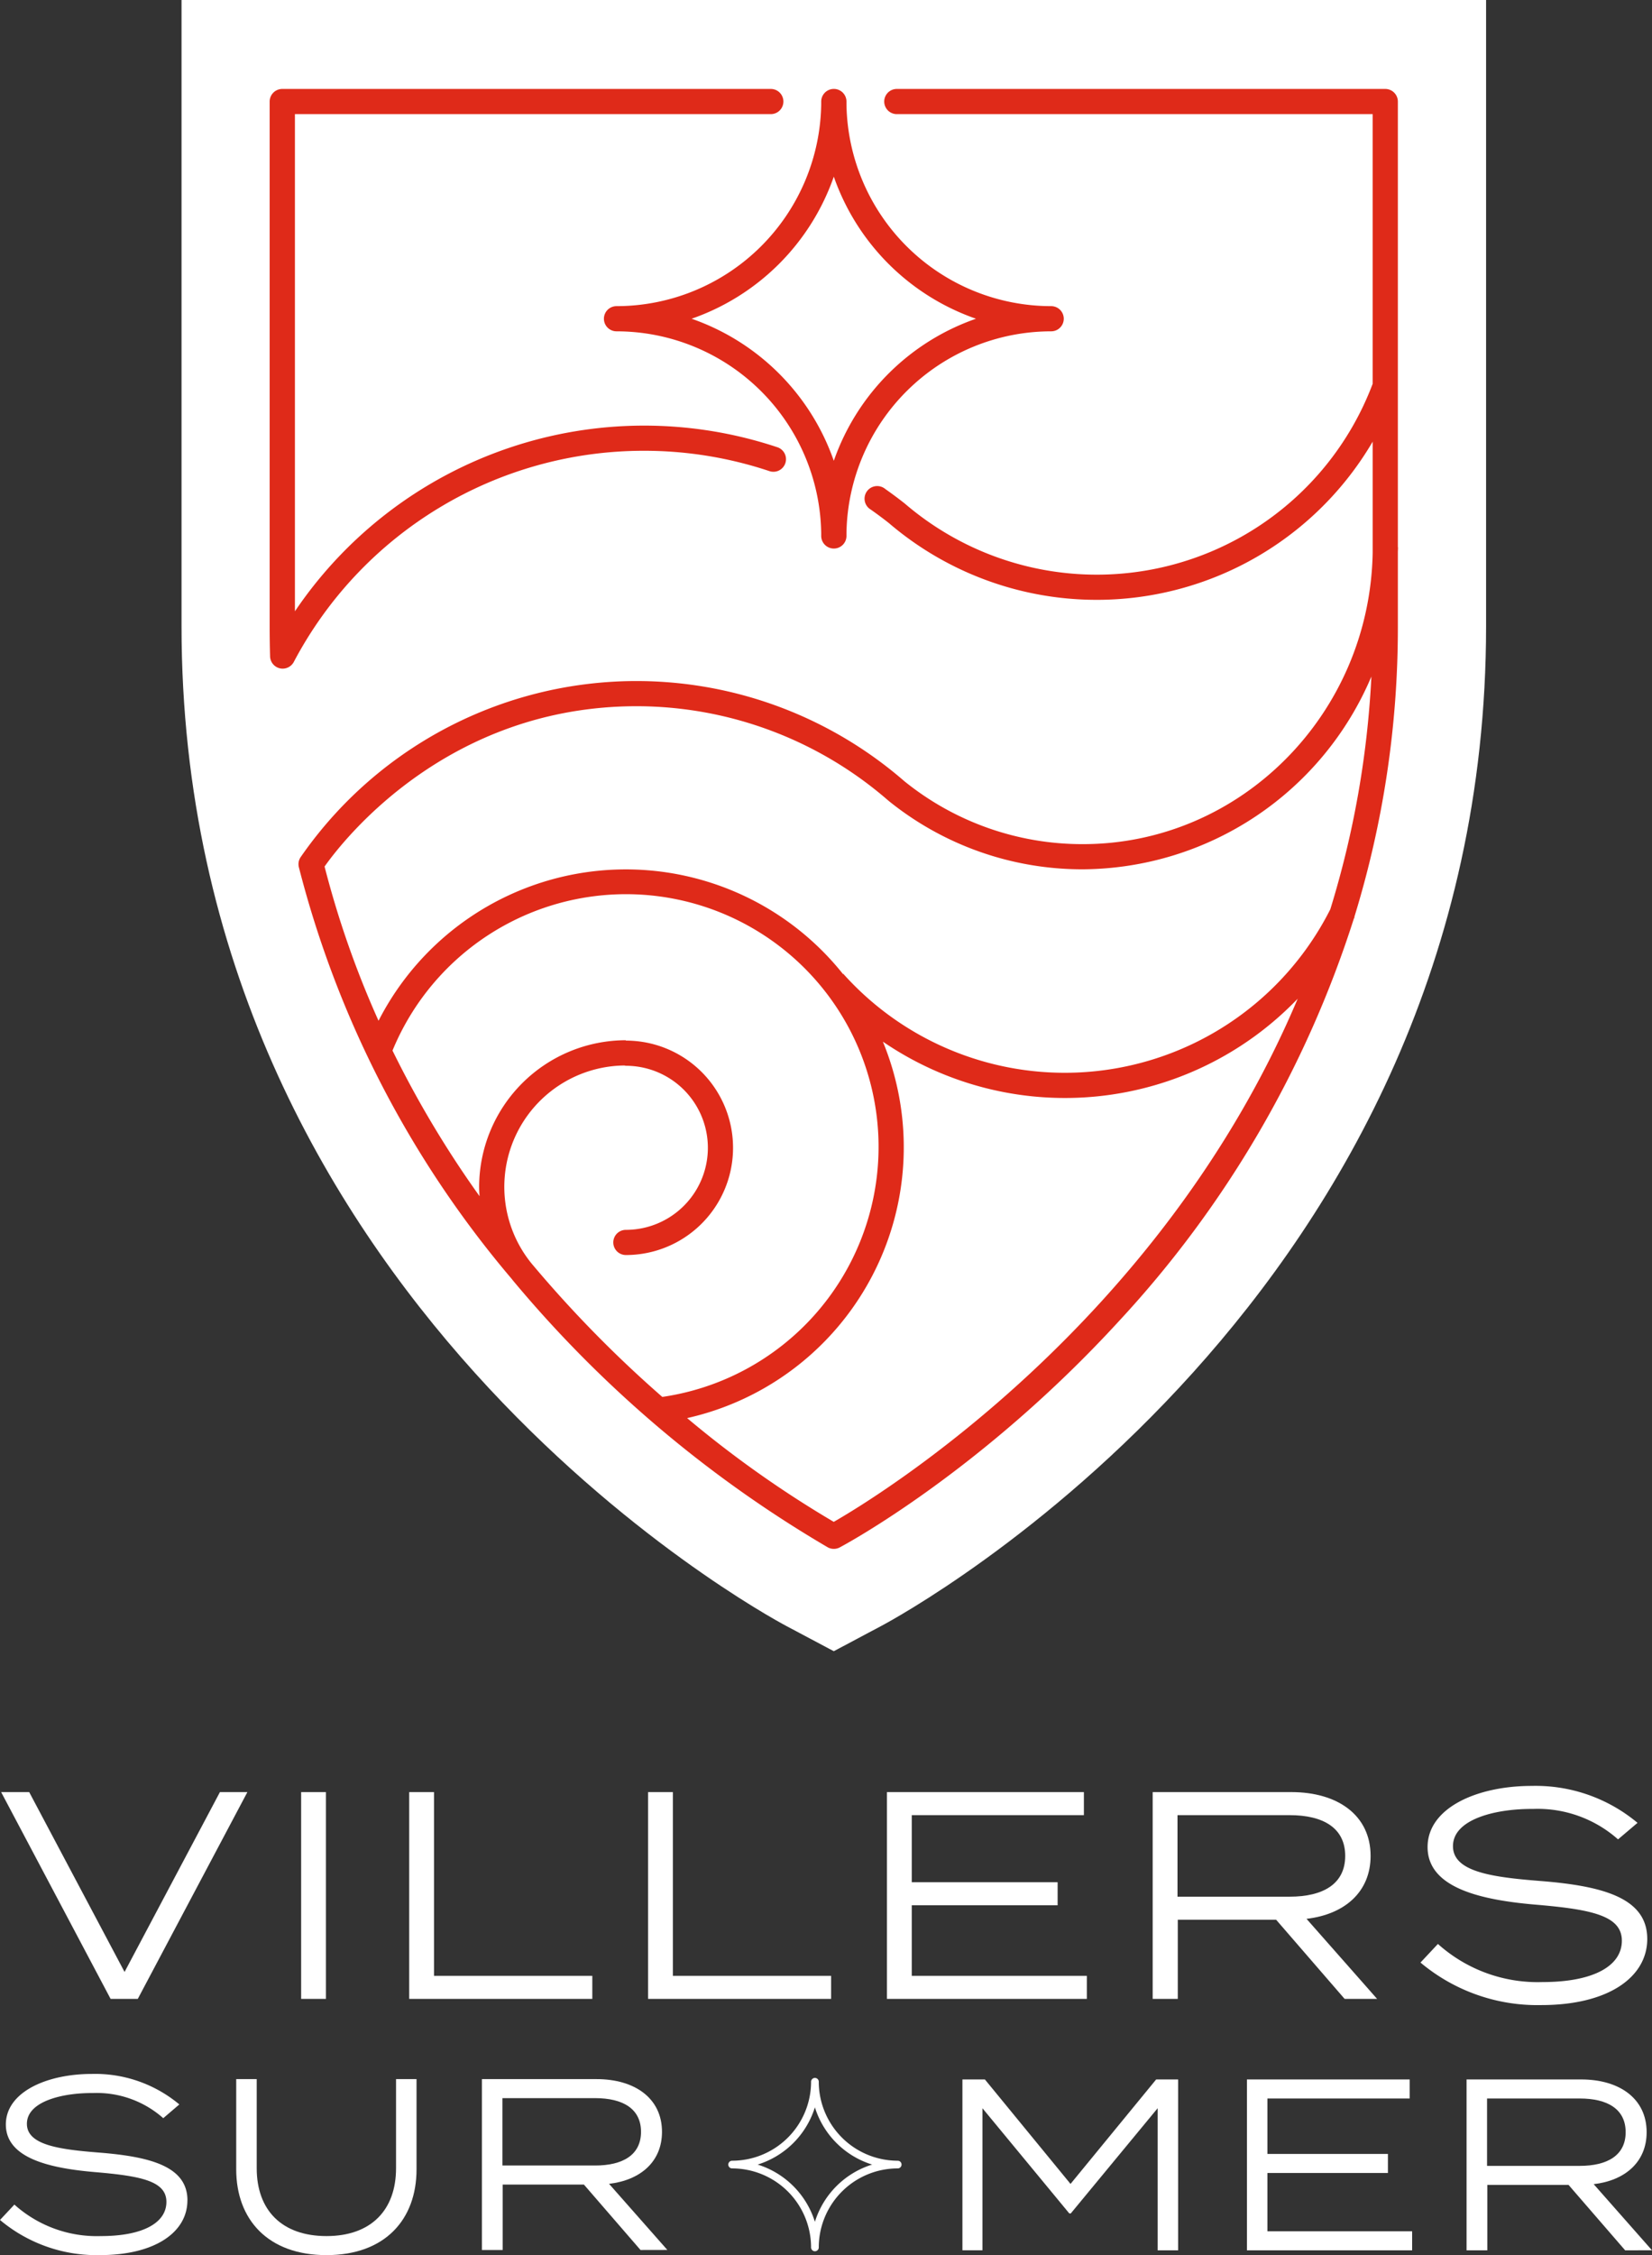 <svg id="Groupe_1327" data-name="Groupe 1327" xmlns="http://www.w3.org/2000/svg" xmlns:xlink="http://www.w3.org/1999/xlink" width="170" height="231.961" viewBox="0 0 170 231.961">
  <rect x="0" y="0" width="170" height="231.961" fill="#333333" stroke="none"/>
  <defs>
    <clipPath id="clip-path">
      <rect id="Rectangle_641" data-name="Rectangle 641" width="170" height="231.961" fill="none"/>
    </clipPath>
  </defs>
  <g id="Groupe_1302" data-name="Groupe 1302" clip-path="url(#clip-path)">
    <path id="Tracé_2073" data-name="Tracé 2073" d="M137.206,169.837l-.011-.006-.01.006-4.864-2.583C129.78,165.9,70.074,133.4,70.074,64.4V0H204.319V64.4c0,69-59.707,101.5-62.249,102.85Z" transform="translate(-51.393)" fill="#fff"/>
    <path id="Tracé_2074" data-name="Tracé 2074" d="M142.6,71.538A40.691,40.691,0,0,1,155.5,73.621a1.295,1.295,0,1,0,.82-2.456A43.359,43.359,0,0,0,106.7,88.05V36.91h48.972a1.295,1.295,0,1,0,0-2.59H105.4a1.3,1.3,0,0,0-1.3,1.295v53.98q0,1.56.044,3.093a1.3,1.3,0,0,0,1,1.225,1.315,1.315,0,0,0,.295.034,1.3,1.3,0,0,0,1.145-.688A40.709,40.709,0,0,1,142.6,71.538" transform="translate(-76.351 -25.171)" fill="#df2a19"/>
    <path id="Tracé_2075" data-name="Tracé 2075" d="M228.351,82.026c0-.191.014-.379.014-.571h-.014V35.616a1.3,1.3,0,0,0-1.3-1.295H176.79a1.295,1.295,0,1,0,0,2.59h48.968V64.648a30.341,30.341,0,0,1-48.133,12.331c-.655-.519-1.336-1.027-2.021-1.508a1.3,1.3,0,1,0-1.491,2.119c.645.452,1.284.929,1.863,1.387A32.915,32.915,0,0,0,225.759,70.6V82.026C225.459,98.6,212.2,112,195.937,112a29.108,29.108,0,0,1-18.37-6.473h0a42.03,42.03,0,0,0-62.151,7.845,1.3,1.3,0,0,0-.159,1,105.909,105.909,0,0,0,21.929,42.377c.029.035.053.073.081.108l0,0A123.274,123.274,0,0,0,169.7,184.338a1.3,1.3,0,0,0,1.215,0c.587-.312,14.546-7.809,28.719-23.259a109.9,109.9,0,0,0,24.185-41.409c.025-.05.054-.1.078-.147l-.029-.014A100.969,100.969,0,0,0,228.351,89.6ZM150.038,97.813a39.51,39.51,0,0,1,25.869,9.7c.013.011.03.014.044.025l-.006.007a31.677,31.677,0,0,0,19.992,7.043,32.456,32.456,0,0,0,29.689-19.828A97.426,97.426,0,0,1,221.4,118.7a30.607,30.607,0,0,1-50.115,6.642l-.029.026a28.581,28.581,0,0,0-47.8,4.8,98.046,98.046,0,0,1-5.553-15.865c1.882-2.669,12.581-16.49,32.125-16.49m-10.783,57.372-.062-.076a12.484,12.484,0,0,1,9.58-20.341,1.215,1.215,0,0,0,.146.03,8.438,8.438,0,1,1,0,16.876,1.295,1.295,0,1,0,0,2.59,11.028,11.028,0,1,0,0-22.056v-.037a15.111,15.111,0,0,0-15.1,15.087c0,.319.021.636.041.952a106,106,0,0,1-8.956-14.978,25.99,25.99,0,1,1,27.763,35.626,123.637,123.637,0,0,1-13.411-13.673m31.056,26.525a110.972,110.972,0,0,1-15.09-10.673,28.545,28.545,0,0,0,20.143-38.722,33.192,33.192,0,0,0,42.688-4.416c-14.132,33.467-43.173,51.188-47.742,53.811" transform="translate(-84.503 -25.172)" fill="#df2a19"/>
    <path id="Tracé_2076" data-name="Tracé 2076" d="M234.415,56.659a1.295,1.295,0,1,0,0,2.59A21.081,21.081,0,0,1,255.48,79.992c0,.1,0,.2,0,.3a1.3,1.3,0,0,0,1.3,1.3h0a1.3,1.3,0,0,0,1.3-1.3c0-.1,0-.2,0-.3a21.081,21.081,0,0,1,21.065-20.743,1.295,1.295,0,1,0,0-2.59,21.081,21.081,0,0,1-21.065-20.743c0-.1,0-.2,0-.3a1.3,1.3,0,0,0-2.6,0c0,.1,0,.2,0,.3a21.081,21.081,0,0,1-21.065,20.743M256.776,43.34a23.762,23.762,0,0,0,14.632,14.614,23.761,23.761,0,0,0-14.632,14.614,23.761,23.761,0,0,0-14.632-14.614A23.762,23.762,0,0,0,256.776,43.34" transform="translate(-170.973 -25.169)" fill="#df2a19"/>
    <path id="Tracé_2077" data-name="Tracé 2077" d="M3.324,691.47l9.814,18.5,9.814-18.5h2.826L14.5,712.739h-2.8L.437,691.47Z" transform="translate(-0.32 -507.136)" fill="#fff"/>
    <rect id="Rectangle_640" data-name="Rectangle 640" width="2.553" height="21.269" transform="translate(30.988 184.335)" fill="#fff"/>
    <path id="Tracé_2078" data-name="Tracé 2078" d="M176.8,710.37v2.37H157.957V691.47h2.553v18.9Z" transform="translate(-115.848 -507.136)" fill="#fff"/>
    <path id="Tracé_2079" data-name="Tracé 2079" d="M269,710.37v2.37H250.165V691.47h2.553v18.9Z" transform="translate(-183.475 -507.136)" fill="#fff"/>
    <path id="Tracé_2080" data-name="Tracé 2080" d="M362.945,710.37v2.37h-20.57V691.47h20.267v2.37H344.928v6.9h15.01v2.37h-15.01v7.262Z" transform="translate(-251.103 -507.136)" fill="#fff"/>
    <path id="Tracé_2081" data-name="Tracé 2081" d="M464.706,712.739l-7.049-8.143H447.539v8.143h-2.583V691.47h14.281c4.74,0,8.143,2.37,8.143,6.563,0,3.707-2.674,6.016-6.593,6.472l7.262,8.234Zm-5.651-10.513c3.433,0,5.712-1.306,5.712-4.193s-2.279-4.193-5.712-4.193H447.509v8.386Z" transform="translate(-326.338 -507.135)" fill="#fff"/>
    <path id="Tracé_2082" data-name="Tracé 2082" d="M571.67,704.816c0,3.92-3.98,6.806-10.908,6.806a18.7,18.7,0,0,1-12.428-4.375l1.793-1.914a15.365,15.365,0,0,0,10.786,3.92c5.135,0,8.143-1.61,8.143-4.254,0-2.582-3.129-3.221-8.872-3.707-5.682-.486-11.12-1.732-11.12-5.925,0-4.011,5.044-6.29,10.726-6.29a16.349,16.349,0,0,1,10.878,3.8l-2.005,1.7a12.459,12.459,0,0,0-8.751-3.13c-3.8-.03-8.235,1.033-8.235,3.828,0,2.643,4.011,3.19,9.024,3.585,6.472.516,10.968,1.762,10.968,5.955" transform="translate(-402.158 -505.38)" fill="#fff"/>
    <path id="Tracé_2083" data-name="Tracé 2083" d="M19.284,813.242c0,3.239-3.289,5.624-9.014,5.624A15.456,15.456,0,0,1,0,815.251l1.481-1.582a12.7,12.7,0,0,0,8.914,3.239c4.243,0,6.729-1.331,6.729-3.516,0-2.134-2.586-2.662-7.332-3.063-4.7-.4-9.19-1.431-9.19-4.9,0-3.314,4.168-5.2,8.863-5.2a13.511,13.511,0,0,1,8.989,3.138L16.8,804.781a10.3,10.3,0,0,0-7.231-2.586c-3.139-.025-6.8.854-6.8,3.164,0,2.185,3.314,2.637,7.457,2.963,5.348.427,9.064,1.456,9.064,4.921" transform="translate(0 -586.906)" fill="#fff"/>
    <path id="Tracé_2084" data-name="Tracé 2084" d="M109.734,802.213v9.29c0,5.122-3.214,8.814-9.265,8.814s-9.29-3.691-9.29-8.814v-9.29h2.109v9.165c0,4.319,2.586,6.98,7.182,6.98,4.57,0,7.156-2.662,7.156-6.98v-9.165Z" transform="translate(-66.871 -588.356)" fill="#fff"/>
    <path id="Tracé_2085" data-name="Tracé 2085" d="M202.35,819.791l-5.825-6.729h-8.361v6.729h-2.134V802.214h11.8c3.917,0,6.73,1.959,6.73,5.423,0,3.063-2.21,4.972-5.449,5.348l6,6.8ZM197.68,811.1c2.838,0,4.721-1.08,4.721-3.465s-1.883-3.465-4.721-3.465h-9.541v6.93Z" transform="translate(-136.437 -588.357)" fill="#fff"/>
    <path id="Tracé_2086" data-name="Tracé 2086" d="M393.709,802.339v17.576H391.6V805.3l-8.939,10.822h-.151L373.572,805.3v14.613h-2.059V802.339h2.31l8.813,10.747,8.813-10.747Z" transform="translate(-272.473 -588.449)" fill="#fff"/>
    <path id="Tracé_2087" data-name="Tracé 2087" d="M498.34,817.957v1.958h-17V802.339h16.748V804.3H483.45V810h12.4v1.959h-12.4v6Z" transform="translate(-353.024 -588.448)" fill="#fff"/>
    <path id="Tracé_2088" data-name="Tracé 2088" d="M582.435,819.917l-5.825-6.729h-8.361v6.729h-2.134V802.34h11.8c3.917,0,6.73,1.959,6.73,5.423,0,3.063-2.21,4.972-5.449,5.348l6,6.8Zm-4.67-8.688c2.838,0,4.721-1.08,4.721-3.465s-1.883-3.465-4.721-3.465h-9.542v6.93Z" transform="translate(-415.197 -588.449)" fill="#fff"/>
    <path id="Tracé_2089" data-name="Tracé 2089" d="M281.526,810.263a.395.395,0,1,0,0,.79,8.133,8.133,0,0,1,8.122,7.994c0,.043,0,.086,0,.129a.4.4,0,0,0,.4.4h0a.4.4,0,0,0,.395-.4q0-.065,0-.129a8.133,8.133,0,0,1,8.122-7.994.395.395,0,1,0,0-.79,8.133,8.133,0,0,1-8.122-7.995q0-.064,0-.129a.4.4,0,0,0-.4-.395h0a.4.4,0,0,0-.394.395c0,.043,0,.086,0,.129a8.133,8.133,0,0,1-8.122,7.995m8.517-5.493a8.953,8.953,0,0,0,5.89,5.888,8.952,8.952,0,0,0-5.89,5.888,8.954,8.954,0,0,0-5.891-5.888,8.954,8.954,0,0,0,5.891-5.888" transform="translate(-206.186 -588.012)" fill="#fff"/>
  </g>
</svg>
